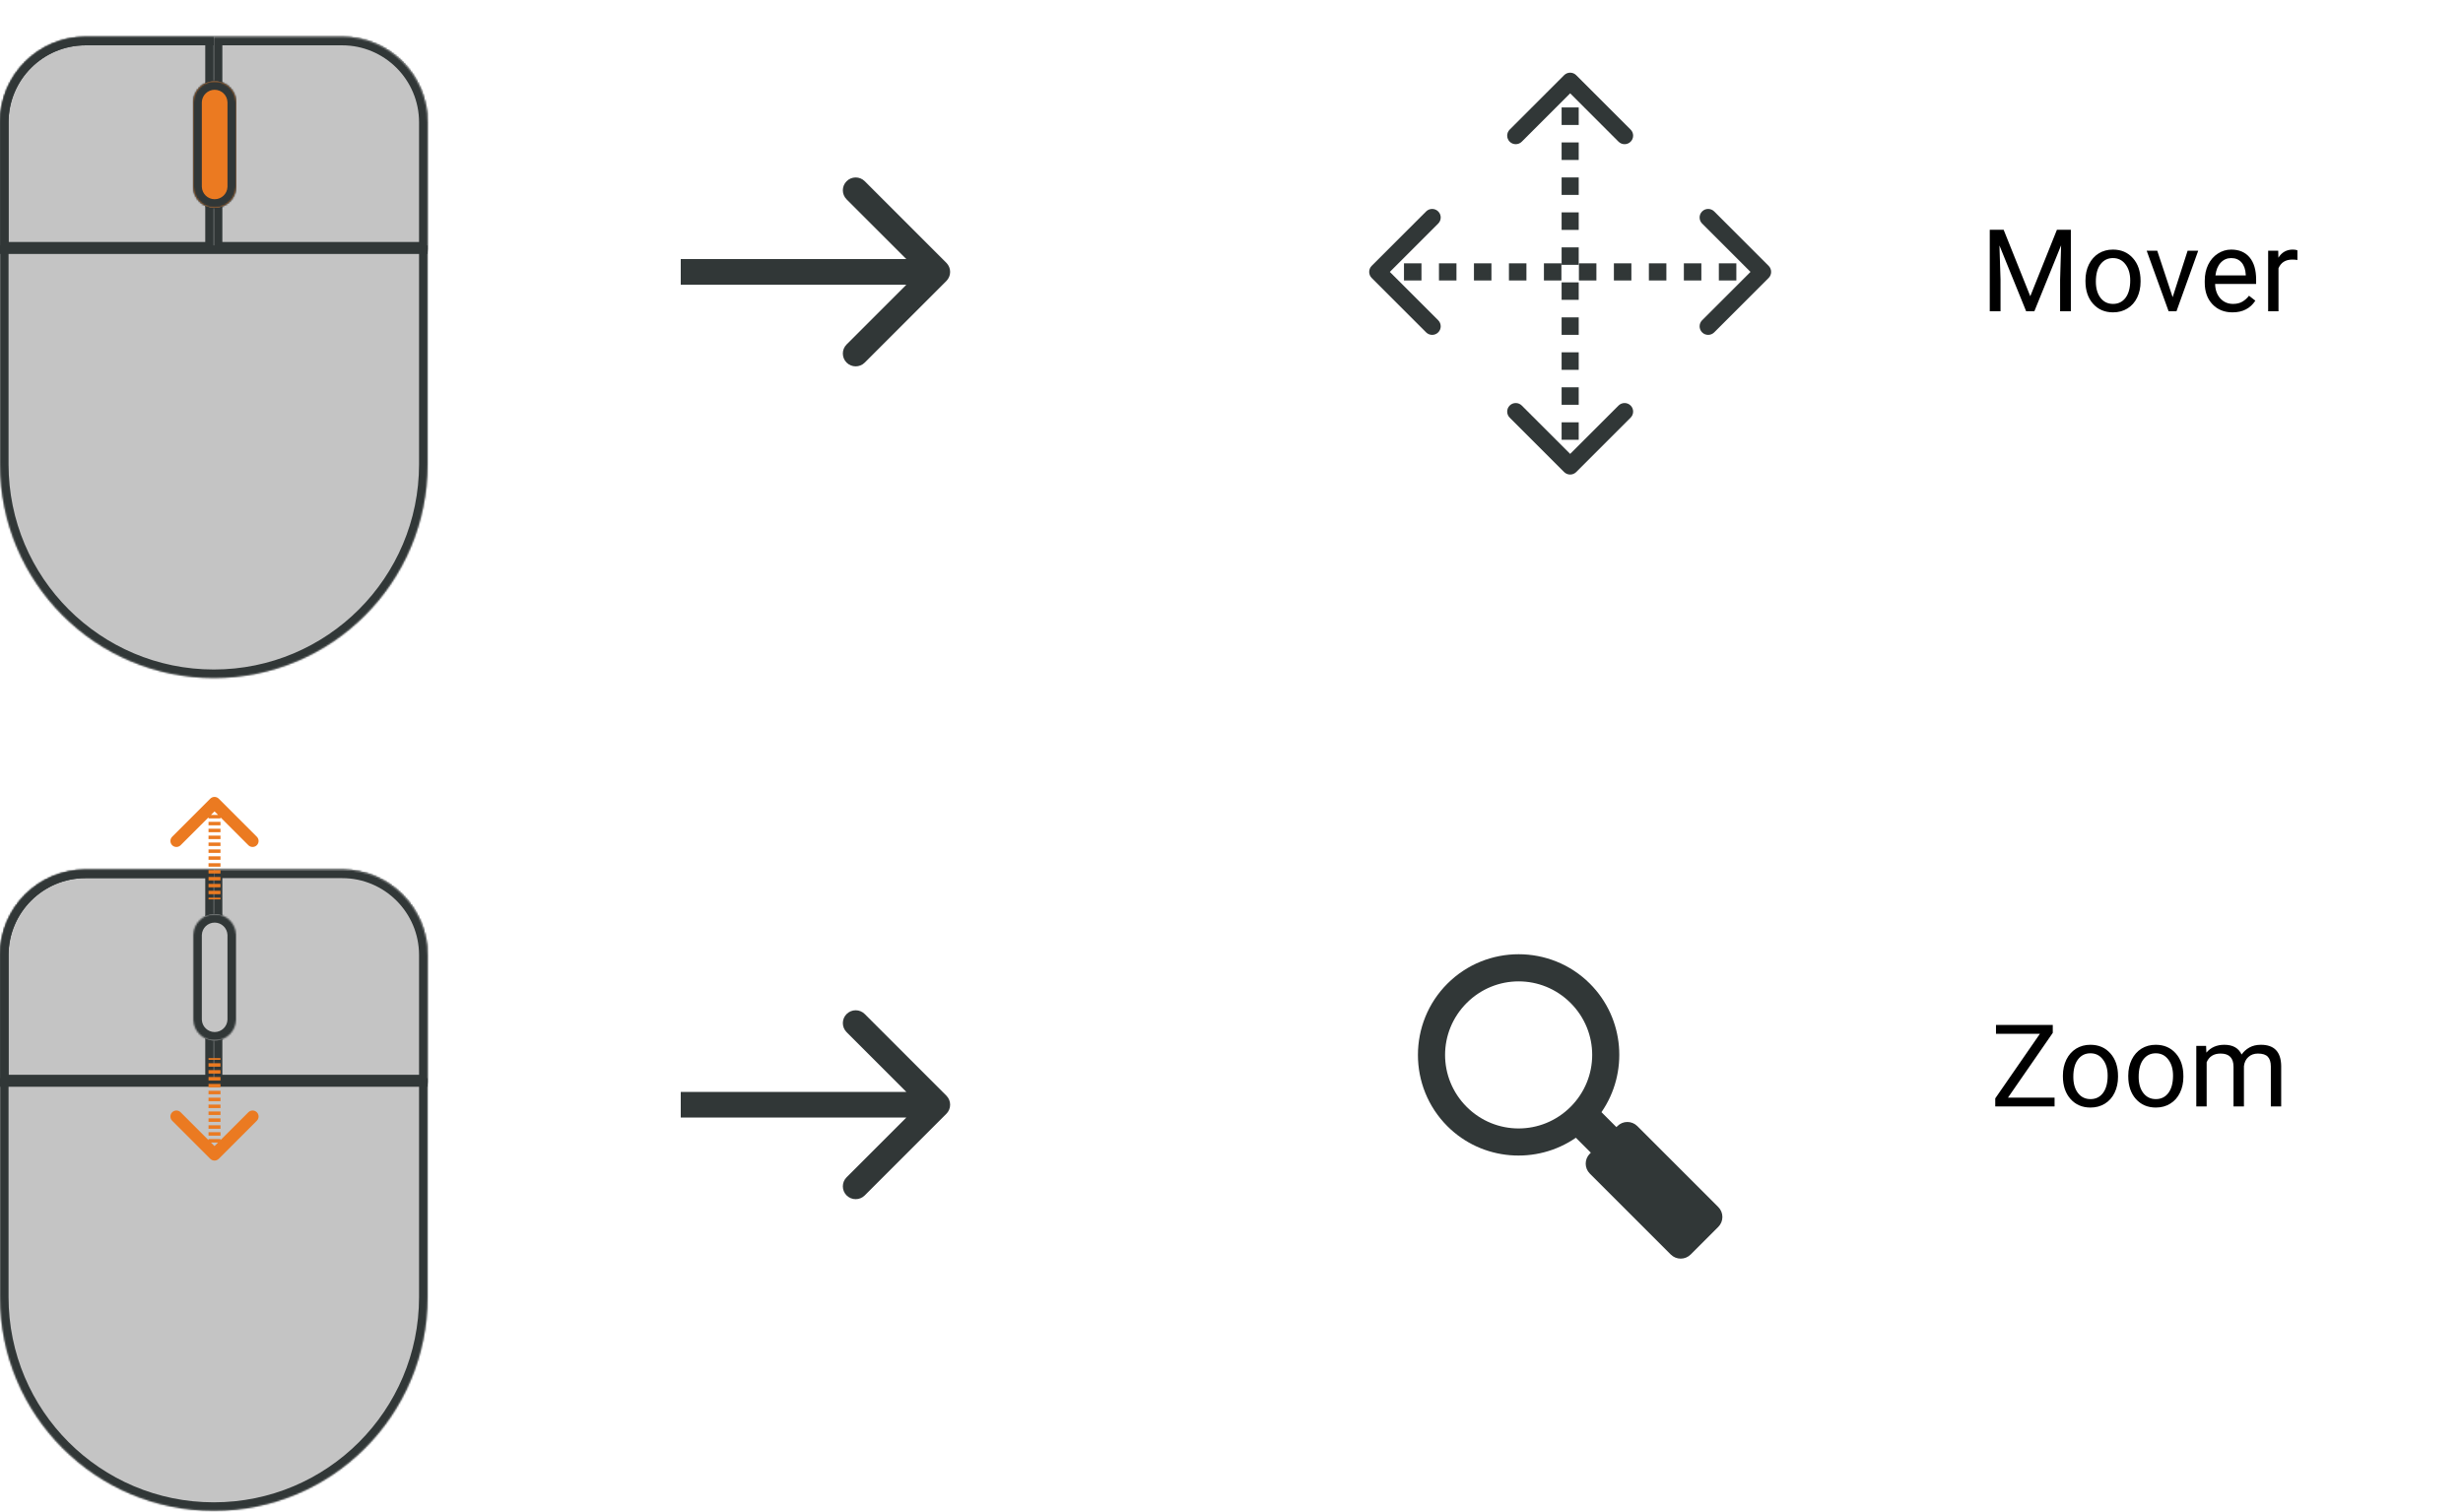 <svg width="1440" height="884" viewBox="0 0 1440 884" fill="none" xmlns="http://www.w3.org/2000/svg">
<mask id="path-1-inside-1_3846_203398" fill="white">
<path fill-rule="evenodd" clip-rule="evenodd" d="M0 558.5C0 530.886 22.386 508.5 50 508.5H200C227.614 508.5 250 530.886 250 558.5V633.5V708.5V758.5C250 827.536 194.036 883.5 125 883.5C55.964 883.5 0 827.536 0 758.5V708.5V633.5V558.5Z"/>
</mask>
<path fill-rule="evenodd" clip-rule="evenodd" d="M0 558.5C0 530.886 22.386 508.5 50 508.5H200C227.614 508.5 250 530.886 250 558.5V633.5V708.5V758.5C250 827.536 194.036 883.5 125 883.5C55.964 883.5 0 827.536 0 758.5V708.5V633.5V558.5Z" fill="#C4C4C4"/>
<path d="M50 503.5C19.624 503.5 -5 528.124 -5 558.5H5C5 533.647 25.147 513.5 50 513.5V503.5ZM200 503.5H50V513.5H200V503.5ZM255 558.5C255 528.124 230.376 503.5 200 503.5V513.5C224.853 513.5 245 533.647 245 558.5H255ZM255 633.5V558.5H245V633.5H255ZM255 708.5V633.5H245V708.5H255ZM255 758.5V708.5H245V758.5H255ZM245 758.5C245 824.774 191.274 878.5 125 878.5V888.5C196.797 888.5 255 830.297 255 758.5H245ZM125 878.5C58.726 878.5 5 824.774 5 758.5H-5C-5 830.297 53.203 888.5 125 888.5V878.5ZM-5 708.5V758.5H5V708.5H-5ZM-5 633.5V708.5H5V633.5H-5ZM-5 558.5V633.5H5V558.5H-5Z" fill="#313737" mask="url(#path-1-inside-1_3846_203398)"/>
<mask id="path-3-inside-2_3846_203398" fill="white">
<path fill-rule="evenodd" clip-rule="evenodd" d="M50 508.5C22.386 508.5 0 530.886 0 558.5V633.5H125V508.5H50Z"/>
</mask>
<path d="M0 633.5H-5V638.5H0V633.5ZM125 633.5V638.5H130V633.5H125ZM125 508.5H130V503.5H125V508.5ZM5 558.5C5 533.647 25.147 513.5 50 513.5V503.5C19.624 503.5 -5 528.124 -5 558.5H5ZM5 633.5V558.5H-5V633.5H5ZM125 628.5H0V638.5H125V628.5ZM120 508.5V633.5H130V508.5H120ZM50 513.5H125V503.5H50V513.5Z" fill="#313737" mask="url(#path-3-inside-2_3846_203398)"/>
<mask id="path-5-inside-3_3846_203398" fill="white">
<path fill-rule="evenodd" clip-rule="evenodd" d="M200 508.5H125V633.5H250V558.5C250 530.886 227.614 508.5 200 508.5Z"/>
</mask>
<path fill-rule="evenodd" clip-rule="evenodd" d="M200 508.5H125V633.5H250V558.5C250 530.886 227.614 508.5 200 508.5Z" fill="#C4C4C4"/>
<path d="M125 508.5V503.5H120V508.5H125ZM125 633.5H120V638.5H125V633.5ZM250 633.5V638.5H255V633.5H250ZM125 513.5H200V503.5H125V513.5ZM130 633.5V508.5H120V633.5H130ZM250 628.5H125V638.5H250V628.5ZM245 558.5V633.5H255V558.5H245ZM200 513.5C224.853 513.5 245 533.647 245 558.5H255C255 528.124 230.376 503.5 200 503.5V513.5Z" fill="#313737" mask="url(#path-5-inside-3_3846_203398)"/>
<mask id="path-7-inside-4_3846_203398" fill="white">
<path fill-rule="evenodd" clip-rule="evenodd" d="M138 596V547V546.5H137.99C137.728 539.828 132.236 534.5 125.5 534.5C118.764 534.5 113.272 539.828 113.01 546.5H113V547V596V596.5H113.01C113.272 603.172 118.764 608.5 125.5 608.5C132.236 608.5 137.728 603.172 137.99 596.5H138V596Z"/>
</mask>
<path fill-rule="evenodd" clip-rule="evenodd" d="M138 596V547V546.5H137.99C137.728 539.828 132.236 534.5 125.5 534.5C118.764 534.5 113.272 539.828 113.01 546.5H113V547V596V596.5H113.01C113.272 603.172 118.764 608.5 125.5 608.5C132.236 608.5 137.728 603.172 137.99 596.5H138V596Z" fill="#C4C4C4"/>
<path d="M138 546.5H143V541.5H138V546.5ZM137.99 546.5L132.994 546.697L133.183 551.5H137.99V546.5ZM113.01 546.5V551.5H117.817L118.006 546.697L113.01 546.5ZM113 546.5V541.5H108V546.5H113ZM113 596.5H108V601.5H113V596.5ZM113.01 596.5L118.006 596.303L117.817 591.5H113.01V596.5ZM137.99 596.5V591.5H133.183L132.994 596.303L137.99 596.5ZM138 596.5V601.5H143V596.5H138ZM133 547V596H143V547H133ZM133 546.5V547H143V546.5H133ZM137.99 551.5H138V541.5H137.99V551.5ZM125.5 539.5C129.541 539.5 132.837 542.697 132.994 546.697L142.986 546.303C142.619 536.959 134.932 529.5 125.5 529.5V539.5ZM118.006 546.697C118.163 542.697 121.459 539.5 125.5 539.5V529.5C116.068 529.5 108.381 536.959 108.014 546.303L118.006 546.697ZM113 551.5H113.01V541.5H113V551.5ZM118 547V546.5H108V547H118ZM118 596V547H108V596H118ZM118 596.5V596H108V596.5H118ZM113.01 591.5H113V601.5H113.01V591.5ZM125.5 603.5C121.459 603.5 118.163 600.303 118.006 596.303L108.014 596.697C108.381 606.041 116.068 613.5 125.5 613.5V603.5ZM132.994 596.303C132.837 600.303 129.541 603.5 125.5 603.5V613.5C134.932 613.5 142.619 606.041 142.986 596.697L132.994 596.303ZM138 591.5H137.99V601.5H138V591.5ZM133 596V596.5H143V596H133Z" fill="#313737" mask="url(#path-7-inside-4_3846_203398)"/>
<line y1="633" x2="250" y2="633" stroke="#313737" stroke-width="5"/>
<path fill-rule="evenodd" clip-rule="evenodd" d="M122.936 467.025L100.662 489.299C99.295 490.666 99.295 492.882 100.662 494.249C102.029 495.616 104.245 495.616 105.612 494.249L121.911 477.95V478.569H128.911V477.95L145.21 494.249C146.576 495.616 148.792 495.616 150.159 494.249C151.526 492.882 151.526 490.666 150.159 489.299L127.885 467.025C126.519 465.658 124.303 465.658 122.936 467.025ZM127.515 476.554H123.306L125.322 474.538H125.499L127.515 476.554ZM128.911 525.931V524.923H121.911V525.931H128.911ZM128.911 522.908V520.892H121.911V522.908H128.911ZM128.911 518.877V516.862H121.911V518.877H128.911ZM128.911 514.846V512.831H121.911V514.846H128.911ZM128.911 510.815V508.8H121.911V510.815H128.911ZM128.911 506.785V504.769H121.911V506.785H128.911ZM128.911 502.754V500.738H121.911V502.754H128.911ZM128.911 498.723V496.708H121.911V498.723H128.911ZM128.911 494.692V492.677H121.911V494.692H128.911ZM128.911 490.662V488.646H121.911V490.662H128.911ZM128.911 486.631V484.615H121.911V486.631H128.911ZM128.911 482.6V480.585H121.911V482.6H128.911ZM127.885 677.634L150.159 655.36C151.526 653.993 151.526 651.777 150.159 650.41C148.792 649.043 146.576 649.043 145.21 650.41L128.911 666.709V666.09H121.911V666.709L105.612 650.41C104.245 649.043 102.029 649.043 100.662 650.41C99.295 651.777 99.295 653.993 100.662 655.36L122.936 677.634C124.303 679.001 126.519 679.001 127.885 677.634ZM123.306 668.105H127.515L125.499 670.12H125.322L123.306 668.105ZM121.911 618.728V619.736H128.911V618.728H121.911ZM121.911 621.751V623.767H128.911V621.751H121.911ZM121.911 625.782V627.797H128.911V625.782H121.911ZM121.911 629.813V631.828H128.911V629.813H121.911ZM121.911 633.843V635.859H128.911V633.843H121.911ZM121.911 637.874V639.89H128.911V637.874H121.911ZM121.911 641.905V643.92H128.911V641.905H121.911ZM121.911 645.936V647.951H128.911V645.936H121.911ZM121.911 649.967V651.982H128.911V649.967H121.911ZM121.911 653.997V656.013H128.911V653.997H121.911ZM121.911 658.028V660.043H128.911V658.028H121.911ZM121.911 662.059V664.074H128.911V662.059H121.911Z" fill="#EB7A21"/>
<path d="M553.303 651.303C556.232 648.374 556.232 643.626 553.303 640.697L505.574 592.967C502.645 590.038 497.896 590.038 494.967 592.967C492.038 595.896 492.038 600.645 494.967 603.574L537.393 646L494.967 688.426C492.038 691.355 492.038 696.104 494.967 699.033C497.896 701.962 502.645 701.962 505.574 699.033L553.303 651.303ZM398 653.5H548V638.5H398V653.5Z" fill="#313737"/>
<path d="M846.219 575.209C823.274 598.153 823.252 635.604 846.203 658.548C866.589 678.934 898.408 681.151 921.348 665.308L930.084 674.044L929.512 674.617C926.278 677.851 926.278 683.056 929.512 686.291L976.798 733.574C980.032 736.809 985.237 736.809 988.472 733.575L1004.57 717.472C1007.81 714.238 1007.81 709.032 1004.57 705.798L957.283 658.514C954.048 655.28 948.843 655.28 945.609 658.514L945.037 659.087L936.301 650.352C952.16 627.414 949.934 595.602 929.54 575.208C906.595 552.264 869.166 552.264 846.22 575.208L846.219 575.209ZM857.509 586.498C874.35 569.658 901.408 569.658 918.249 586.498C935.09 603.338 935.09 630.396 918.249 647.236C901.408 664.076 874.333 664.093 857.492 647.252C840.652 630.411 840.668 603.337 857.509 586.497L857.509 586.498Z" fill="#313737"/>
<mask id="path-13-inside-5_3846_203398" fill="white">
<path fill-rule="evenodd" clip-rule="evenodd" d="M0 71.5C0 43.886 22.386 21.5 50 21.5H200C227.614 21.5 250 43.886 250 71.5V146.5V221.5V271.5C250 340.536 194.036 396.5 125 396.5C55.964 396.5 0 340.536 0 271.5V221.5V146.5V71.5Z"/>
</mask>
<path fill-rule="evenodd" clip-rule="evenodd" d="M0 71.5C0 43.886 22.386 21.5 50 21.5H200C227.614 21.5 250 43.886 250 71.5V146.5V221.5V271.5C250 340.536 194.036 396.5 125 396.5C55.964 396.5 0 340.536 0 271.5V221.5V146.5V71.5Z" fill="#C4C4C4"/>
<path d="M50 16.5C19.624 16.5 -5 41.124 -5 71.5H5C5 46.647 25.147 26.5 50 26.5V16.5ZM200 16.5H50V26.5H200V16.5ZM255 71.5C255 41.124 230.376 16.5 200 16.5V26.5C224.853 26.5 245 46.647 245 71.5H255ZM255 146.5V71.5H245V146.5H255ZM255 221.5V146.5H245V221.5H255ZM255 271.5V221.5H245V271.5H255ZM245 271.5C245 337.774 191.274 391.5 125 391.5V401.5C196.797 401.5 255 343.297 255 271.5H245ZM125 391.5C58.726 391.5 5 337.774 5 271.5H-5C-5 343.297 53.203 401.5 125 401.5V391.5ZM-5 221.5V271.5H5V221.5H-5ZM-5 146.5V221.5H5V146.5H-5ZM-5 71.5V146.5H5V71.5H-5Z" fill="#313737" mask="url(#path-13-inside-5_3846_203398)"/>
<mask id="path-15-inside-6_3846_203398" fill="white">
<path fill-rule="evenodd" clip-rule="evenodd" d="M50 21.5C22.386 21.5 0 43.886 0 71.5V146.5H125V21.5H50Z"/>
</mask>
<path d="M0 146.5H-5V151.5H0V146.5ZM125 146.5V151.5H130V146.5H125ZM125 21.5H130V16.5H125V21.5ZM5 71.5C5 46.647 25.147 26.5 50 26.5V16.5C19.624 16.5 -5 41.124 -5 71.5H5ZM5 146.5V71.5H-5V146.5H5ZM125 141.5H0V151.5H125V141.5ZM120 21.5V146.5H130V21.5H120ZM50 26.5H125V16.5H50V26.5Z" fill="#313737" mask="url(#path-15-inside-6_3846_203398)"/>
<mask id="path-17-inside-7_3846_203398" fill="white">
<path fill-rule="evenodd" clip-rule="evenodd" d="M200 21.5H125V146.5H250V71.5C250 43.886 227.614 21.5 200 21.5Z"/>
</mask>
<path fill-rule="evenodd" clip-rule="evenodd" d="M200 21.5H125V146.5H250V71.5C250 43.886 227.614 21.5 200 21.5Z" fill="#C4C4C4"/>
<path d="M125 21.5V16.5H120V21.5H125ZM125 146.5H120V151.5H125V146.5ZM250 146.5V151.5H255V146.5H250ZM125 26.5H200V16.5H125V26.5ZM130 146.5V21.5H120V146.5H130ZM250 141.5H125V151.5H250V141.5ZM245 71.5V146.5H255V71.5H245ZM200 26.5C224.853 26.5 245 46.647 245 71.5H255C255 41.124 230.376 16.5 200 16.5V26.5Z" fill="#313737" mask="url(#path-17-inside-7_3846_203398)"/>
<mask id="path-19-inside-8_3846_203398" fill="white">
<path fill-rule="evenodd" clip-rule="evenodd" d="M138 109V60V59.5H137.99C137.728 52.828 132.236 47.5 125.5 47.5C118.764 47.5 113.272 52.828 113.01 59.5H113V60V109V109.5H113.01C113.272 116.172 118.764 121.5 125.5 121.5C132.236 121.5 137.728 116.172 137.99 109.5H138V109Z"/>
</mask>
<path fill-rule="evenodd" clip-rule="evenodd" d="M138 109V60V59.5H137.99C137.728 52.828 132.236 47.5 125.5 47.5C118.764 47.5 113.272 52.828 113.01 59.5H113V60V109V109.5H113.01C113.272 116.172 118.764 121.5 125.5 121.5C132.236 121.5 137.728 116.172 137.99 109.5H138V109Z" fill="#C4C4C4"/>
<path d="M138 59.5H143V54.5H138V59.5ZM137.99 59.5L132.994 59.697L133.183 64.5H137.99V59.5ZM113.01 59.5V64.5H117.817L118.006 59.697L113.01 59.5ZM113 59.5V54.5H108V59.5H113ZM113 109.5H108V114.5H113V109.5ZM113.01 109.5L118.006 109.303L117.817 104.5H113.01V109.5ZM137.99 109.5V104.5H133.183L132.994 109.303L137.99 109.5ZM138 109.5V114.5H143V109.5H138ZM133 60V109H143V60H133ZM133 59.5V60H143V59.5H133ZM137.99 64.5H138V54.5H137.99V64.5ZM125.5 52.5C129.541 52.5 132.837 55.697 132.994 59.697L142.986 59.303C142.619 49.959 134.932 42.5 125.5 42.5V52.5ZM118.006 59.697C118.163 55.697 121.459 52.5 125.5 52.5V42.5C116.068 42.5 108.381 49.959 108.014 59.303L118.006 59.697ZM113 64.5H113.01V54.5H113V64.5ZM118 60V59.5H108V60H118ZM118 109V60H108V109H118ZM118 109.5V109H108V109.5H118ZM113.01 104.5H113V114.5H113.01V104.5ZM125.5 116.5C121.459 116.5 118.163 113.303 118.006 109.303L108.014 109.697C108.381 119.041 116.068 126.5 125.5 126.5V116.5ZM132.994 109.303C132.837 113.303 129.541 116.5 125.5 116.5V126.5C134.932 126.5 142.619 119.041 142.986 109.697L132.994 109.303ZM138 104.5H137.99V114.5H138V104.5ZM133 109V109.5H143V109H133Z" fill="#313737" mask="url(#path-19-inside-8_3846_203398)"/>
<mask id="path-21-inside-9_3846_203398" fill="white">
<path fill-rule="evenodd" clip-rule="evenodd" d="M138 109V60V59.5H137.99C137.728 52.828 132.236 47.5 125.5 47.5C118.764 47.5 113.272 52.828 113.01 59.5H113V60V109V109.5H113.01C113.272 116.172 118.764 121.5 125.5 121.5C132.236 121.5 137.728 116.172 137.99 109.5H138V109Z"/>
</mask>
<path fill-rule="evenodd" clip-rule="evenodd" d="M138 109V60V59.5H137.99C137.728 52.828 132.236 47.5 125.5 47.5C118.764 47.5 113.272 52.828 113.01 59.5H113V60V109V109.5H113.01C113.272 116.172 118.764 121.5 125.5 121.5C132.236 121.5 137.728 116.172 137.99 109.5H138V109Z" fill="#EB7A21"/>
<path d="M138 59.5H143V54.5H138V59.5ZM137.99 59.5L132.994 59.697L133.183 64.5H137.99V59.5ZM113.01 59.5V64.5H117.817L118.006 59.697L113.01 59.5ZM113 59.5V54.5H108V59.5H113ZM113 109.5H108V114.5H113V109.5ZM113.01 109.5L118.006 109.303L117.817 104.5H113.01V109.5ZM137.99 109.5V104.5H133.183L132.994 109.303L137.99 109.5ZM138 109.5V114.5H143V109.5H138ZM133 60V109H143V60H133ZM133 59.5V60H143V59.5H133ZM137.99 64.5H138V54.5H137.99V64.5ZM125.5 52.5C129.541 52.5 132.837 55.697 132.994 59.697L142.986 59.303C142.619 49.959 134.932 42.5 125.5 42.5V52.5ZM118.006 59.697C118.163 55.697 121.459 52.5 125.5 52.5V42.5C116.068 42.5 108.381 49.959 108.014 59.303L118.006 59.697ZM113 64.5H113.01V54.5H113V64.5ZM118 60V59.5H108V60H118ZM118 109V60H108V109H118ZM118 109.5V109H108V109.5H118ZM113.01 104.5H113V114.5H113.01V104.5ZM125.5 116.5C121.459 116.5 118.163 113.303 118.006 109.303L108.014 109.697C108.381 119.041 116.068 126.5 125.5 126.5V116.5ZM132.994 109.303C132.837 113.303 129.541 116.5 125.5 116.5V126.5C134.932 126.5 142.619 119.041 142.986 109.697L132.994 109.303ZM138 104.5H137.99V114.5H138V104.5ZM133 109V109.5H143V109H133Z" fill="#313737" mask="url(#path-21-inside-9_3846_203398)"/>
<line y1="146" x2="250" y2="146" stroke="#313737" stroke-width="5"/>
<path d="M553.303 164.303C556.232 161.374 556.232 156.626 553.303 153.697L505.574 105.967C502.645 103.038 497.896 103.038 494.967 105.967C492.038 108.896 492.038 113.645 494.967 116.574L537.393 159L494.967 201.426C492.038 204.355 492.038 209.104 494.967 212.033C497.896 214.962 502.645 214.962 505.574 212.033L553.303 164.303ZM398 166.5H548V151.5H398V166.5Z" fill="#313737"/>
<path d="M801.964 155.464C800.012 157.417 800.012 160.583 801.964 162.536L833.784 194.355C835.737 196.308 838.903 196.308 840.855 194.355C842.808 192.403 842.808 189.237 840.855 187.284L812.571 159L840.855 130.716C842.808 128.763 842.808 125.597 840.855 123.645C838.903 121.692 835.737 121.692 833.784 123.645L801.964 155.464ZM1034.04 162.536C1035.99 160.583 1035.99 157.417 1034.04 155.464L1002.22 123.645C1000.26 121.692 997.097 121.692 995.145 123.645C993.192 125.597 993.192 128.763 995.145 130.716L1023.43 159L995.145 187.284C993.192 189.237 993.192 192.403 995.145 194.355C997.097 196.308 1000.26 196.308 1002.22 194.355L1034.04 162.536ZM805.5 164H810.614V154H805.5V164ZM820.841 164H831.068V154H820.841V164ZM841.295 164H851.523V154H841.295V164ZM861.75 164H871.977V154H861.75V164ZM882.205 164H892.432V154H882.205V164ZM902.659 164H912.886V154H902.659V164ZM923.114 164H933.341V154H923.114V164ZM943.568 164H953.795V154H943.568V164ZM964.023 164H974.25V154H964.023V164ZM984.477 164H994.705V154H984.477V164ZM1004.93 164H1015.16V154H1004.93V164ZM1025.39 164H1030.5V154H1025.39V164Z" fill="#313737"/>
<path d="M914.464 276.036C916.417 277.988 919.583 277.988 921.536 276.036L953.355 244.216C955.308 242.263 955.308 239.097 953.355 237.145C951.403 235.192 948.237 235.192 946.284 237.145L918 265.429L889.716 237.145C887.763 235.192 884.597 235.192 882.645 237.145C880.692 239.097 880.692 242.263 882.645 244.216L914.464 276.036ZM921.536 43.965C919.583 42.012 916.417 42.012 914.464 43.965L882.645 75.784C880.692 77.737 880.692 80.903 882.645 82.855C884.597 84.808 887.763 84.808 889.716 82.855L918 54.571L946.284 82.855C948.237 84.808 951.403 84.808 953.355 82.855C955.308 80.903 955.308 77.737 953.355 75.784L921.536 43.965ZM923 272.5V267.386H913V272.5H923ZM923 257.159V246.932H913V257.159H923ZM923 236.705V226.477H913V236.705H923ZM923 216.25V206.023H913V216.25H923ZM923 195.795V185.568H913V195.795H923ZM923 175.341V165.114H913V175.341H923ZM923 154.886V144.659H913V154.886H923ZM923 134.432V124.205H913V134.432H923ZM923 113.977V103.75H913V113.977H923ZM923 93.523V83.295H913V93.523H923ZM923 73.068V62.841H913V73.068H923ZM923 52.614V47.5H913V52.614H923Z" fill="#313737"/>
<path d="M1173.96 641.864H1201.21V647H1166.53V642.289L1192.64 604.536H1166.96V599.367H1200.16V603.98L1173.96 641.864ZM1206.08 628.974C1206.08 625.506 1206.76 622.388 1208.11 619.618C1209.48 616.848 1211.38 614.71 1213.8 613.206C1216.25 611.701 1219.03 610.948 1222.15 610.948C1226.97 610.948 1230.86 612.617 1233.82 615.954C1236.81 619.291 1238.31 623.729 1238.31 629.269V629.694C1238.31 633.14 1237.64 636.237 1236.31 638.985C1235 641.711 1233.12 643.838 1230.65 645.364C1228.21 646.891 1225.4 647.654 1222.21 647.654C1217.41 647.654 1213.52 645.986 1210.53 642.649C1207.57 639.312 1206.08 634.896 1206.08 629.399V628.974ZM1212.17 629.694C1212.17 633.62 1213.07 636.771 1214.88 639.148C1216.71 641.526 1219.16 642.714 1222.21 642.714C1225.29 642.714 1227.73 641.515 1229.54 639.116C1231.35 636.695 1232.25 633.314 1232.25 628.974C1232.25 625.092 1231.33 621.951 1229.47 619.552C1227.64 617.131 1225.2 615.921 1222.15 615.921C1219.16 615.921 1216.75 617.11 1214.92 619.487C1213.08 621.864 1212.17 625.266 1212.17 629.694ZM1244.29 628.974C1244.29 625.506 1244.97 622.388 1246.32 619.618C1247.7 616.848 1249.59 614.71 1252.01 613.206C1254.46 611.701 1257.24 610.948 1260.36 610.948C1265.18 610.948 1269.07 612.617 1272.04 615.954C1275.02 619.291 1276.52 623.729 1276.52 629.269V629.694C1276.52 633.14 1275.85 636.237 1274.52 638.985C1273.21 641.711 1271.33 643.838 1268.86 645.364C1266.42 646.891 1263.61 647.654 1260.42 647.654C1255.62 647.654 1251.73 645.986 1248.74 642.649C1245.78 639.312 1244.29 634.896 1244.29 629.399V628.974ZM1250.38 629.694C1250.38 633.62 1251.28 636.771 1253.09 639.148C1254.93 641.526 1257.37 642.714 1260.42 642.714C1263.5 642.714 1265.94 641.515 1267.75 639.116C1269.56 636.695 1270.47 633.314 1270.47 628.974C1270.47 625.092 1269.54 621.951 1267.68 619.552C1265.85 617.131 1263.41 615.921 1260.36 615.921C1257.37 615.921 1254.96 617.11 1253.13 619.487C1251.29 621.864 1250.38 625.266 1250.38 629.694ZM1289.8 611.603L1289.96 615.528C1292.56 612.475 1296.06 610.948 1300.46 610.948C1305.42 610.948 1308.79 612.846 1310.57 616.641C1311.75 614.939 1313.28 613.565 1315.15 612.519C1317.05 611.472 1319.29 610.948 1321.86 610.948C1329.62 610.948 1333.57 615.059 1333.7 623.282V647H1327.65V623.642C1327.65 621.112 1327.07 619.225 1325.92 617.982C1324.76 616.717 1322.82 616.084 1320.09 616.084C1317.85 616.084 1315.98 616.761 1314.5 618.113C1313.02 619.443 1312.15 621.243 1311.92 623.511V647H1305.83V623.805C1305.83 618.658 1303.31 616.084 1298.27 616.084C1294.3 616.084 1291.59 617.775 1290.13 621.155V647H1284.07V611.603H1289.8Z" fill="black"/>
<path d="M1171.44 134.367L1187.01 173.232L1202.58 134.367H1210.73V182H1204.45V163.451L1205.04 143.429L1189.4 182H1184.59L1168.98 143.527L1169.61 163.451V182H1163.32V134.367H1171.44ZM1219.27 163.974C1219.27 160.506 1219.94 157.388 1221.29 154.618C1222.67 151.848 1224.57 149.71 1226.99 148.206C1229.43 146.701 1232.21 145.948 1235.33 145.948C1240.15 145.948 1244.04 147.617 1247.01 150.954C1250 154.291 1251.49 158.729 1251.49 164.269V164.694C1251.49 168.14 1250.83 171.237 1249.5 173.985C1248.19 176.711 1246.3 178.838 1243.84 180.364C1241.39 181.891 1238.58 182.654 1235.4 182.654C1230.6 182.654 1226.7 180.986 1223.72 177.649C1220.75 174.312 1219.27 169.896 1219.27 164.399V163.974ZM1225.35 164.694C1225.35 168.62 1226.26 171.771 1228.07 174.148C1229.9 176.526 1232.34 177.714 1235.4 177.714C1238.47 177.714 1240.91 176.515 1242.72 174.116C1244.53 171.695 1245.44 168.314 1245.44 163.974C1245.44 160.092 1244.51 156.951 1242.66 154.552C1240.83 152.131 1238.38 150.921 1235.33 150.921C1232.34 150.921 1229.93 152.11 1228.1 154.487C1226.27 156.864 1225.35 160.266 1225.35 164.694ZM1270.24 173.789L1279 146.603H1285.19L1272.49 182H1267.88L1255.06 146.603H1261.24L1270.24 173.789ZM1305.24 182.654C1300.44 182.654 1296.54 181.084 1293.53 177.943C1290.52 174.781 1289.01 170.561 1289.01 165.283V164.17C1289.01 160.659 1289.68 157.529 1291.01 154.781C1292.36 152.011 1294.24 149.852 1296.64 148.304C1299.06 146.733 1301.68 145.948 1304.49 145.948C1309.09 145.948 1312.67 147.464 1315.22 150.496C1317.77 153.527 1319.05 157.867 1319.05 163.516V166.035H1295.07C1295.15 169.525 1296.17 172.349 1298.11 174.508C1300.07 176.646 1302.56 177.714 1305.57 177.714C1307.71 177.714 1309.52 177.278 1311 176.406C1312.48 175.533 1313.78 174.377 1314.89 172.938L1318.59 175.817C1315.62 180.375 1311.17 182.654 1305.24 182.654ZM1304.49 150.921C1302.05 150.921 1300 151.815 1298.34 153.604C1296.68 155.37 1295.66 157.856 1295.26 161.062H1312.99V160.604C1312.82 157.529 1311.99 155.152 1310.51 153.473C1309.03 151.771 1307.02 150.921 1304.49 150.921ZM1343.19 152.033C1342.27 151.881 1341.28 151.804 1340.21 151.804C1336.24 151.804 1333.55 153.494 1332.13 156.875V182H1326.08V146.603H1331.97L1332.07 150.692C1334.05 147.529 1336.87 145.948 1340.51 145.948C1341.69 145.948 1342.58 146.101 1343.19 146.406V152.033Z" fill="black"/>
</svg>
